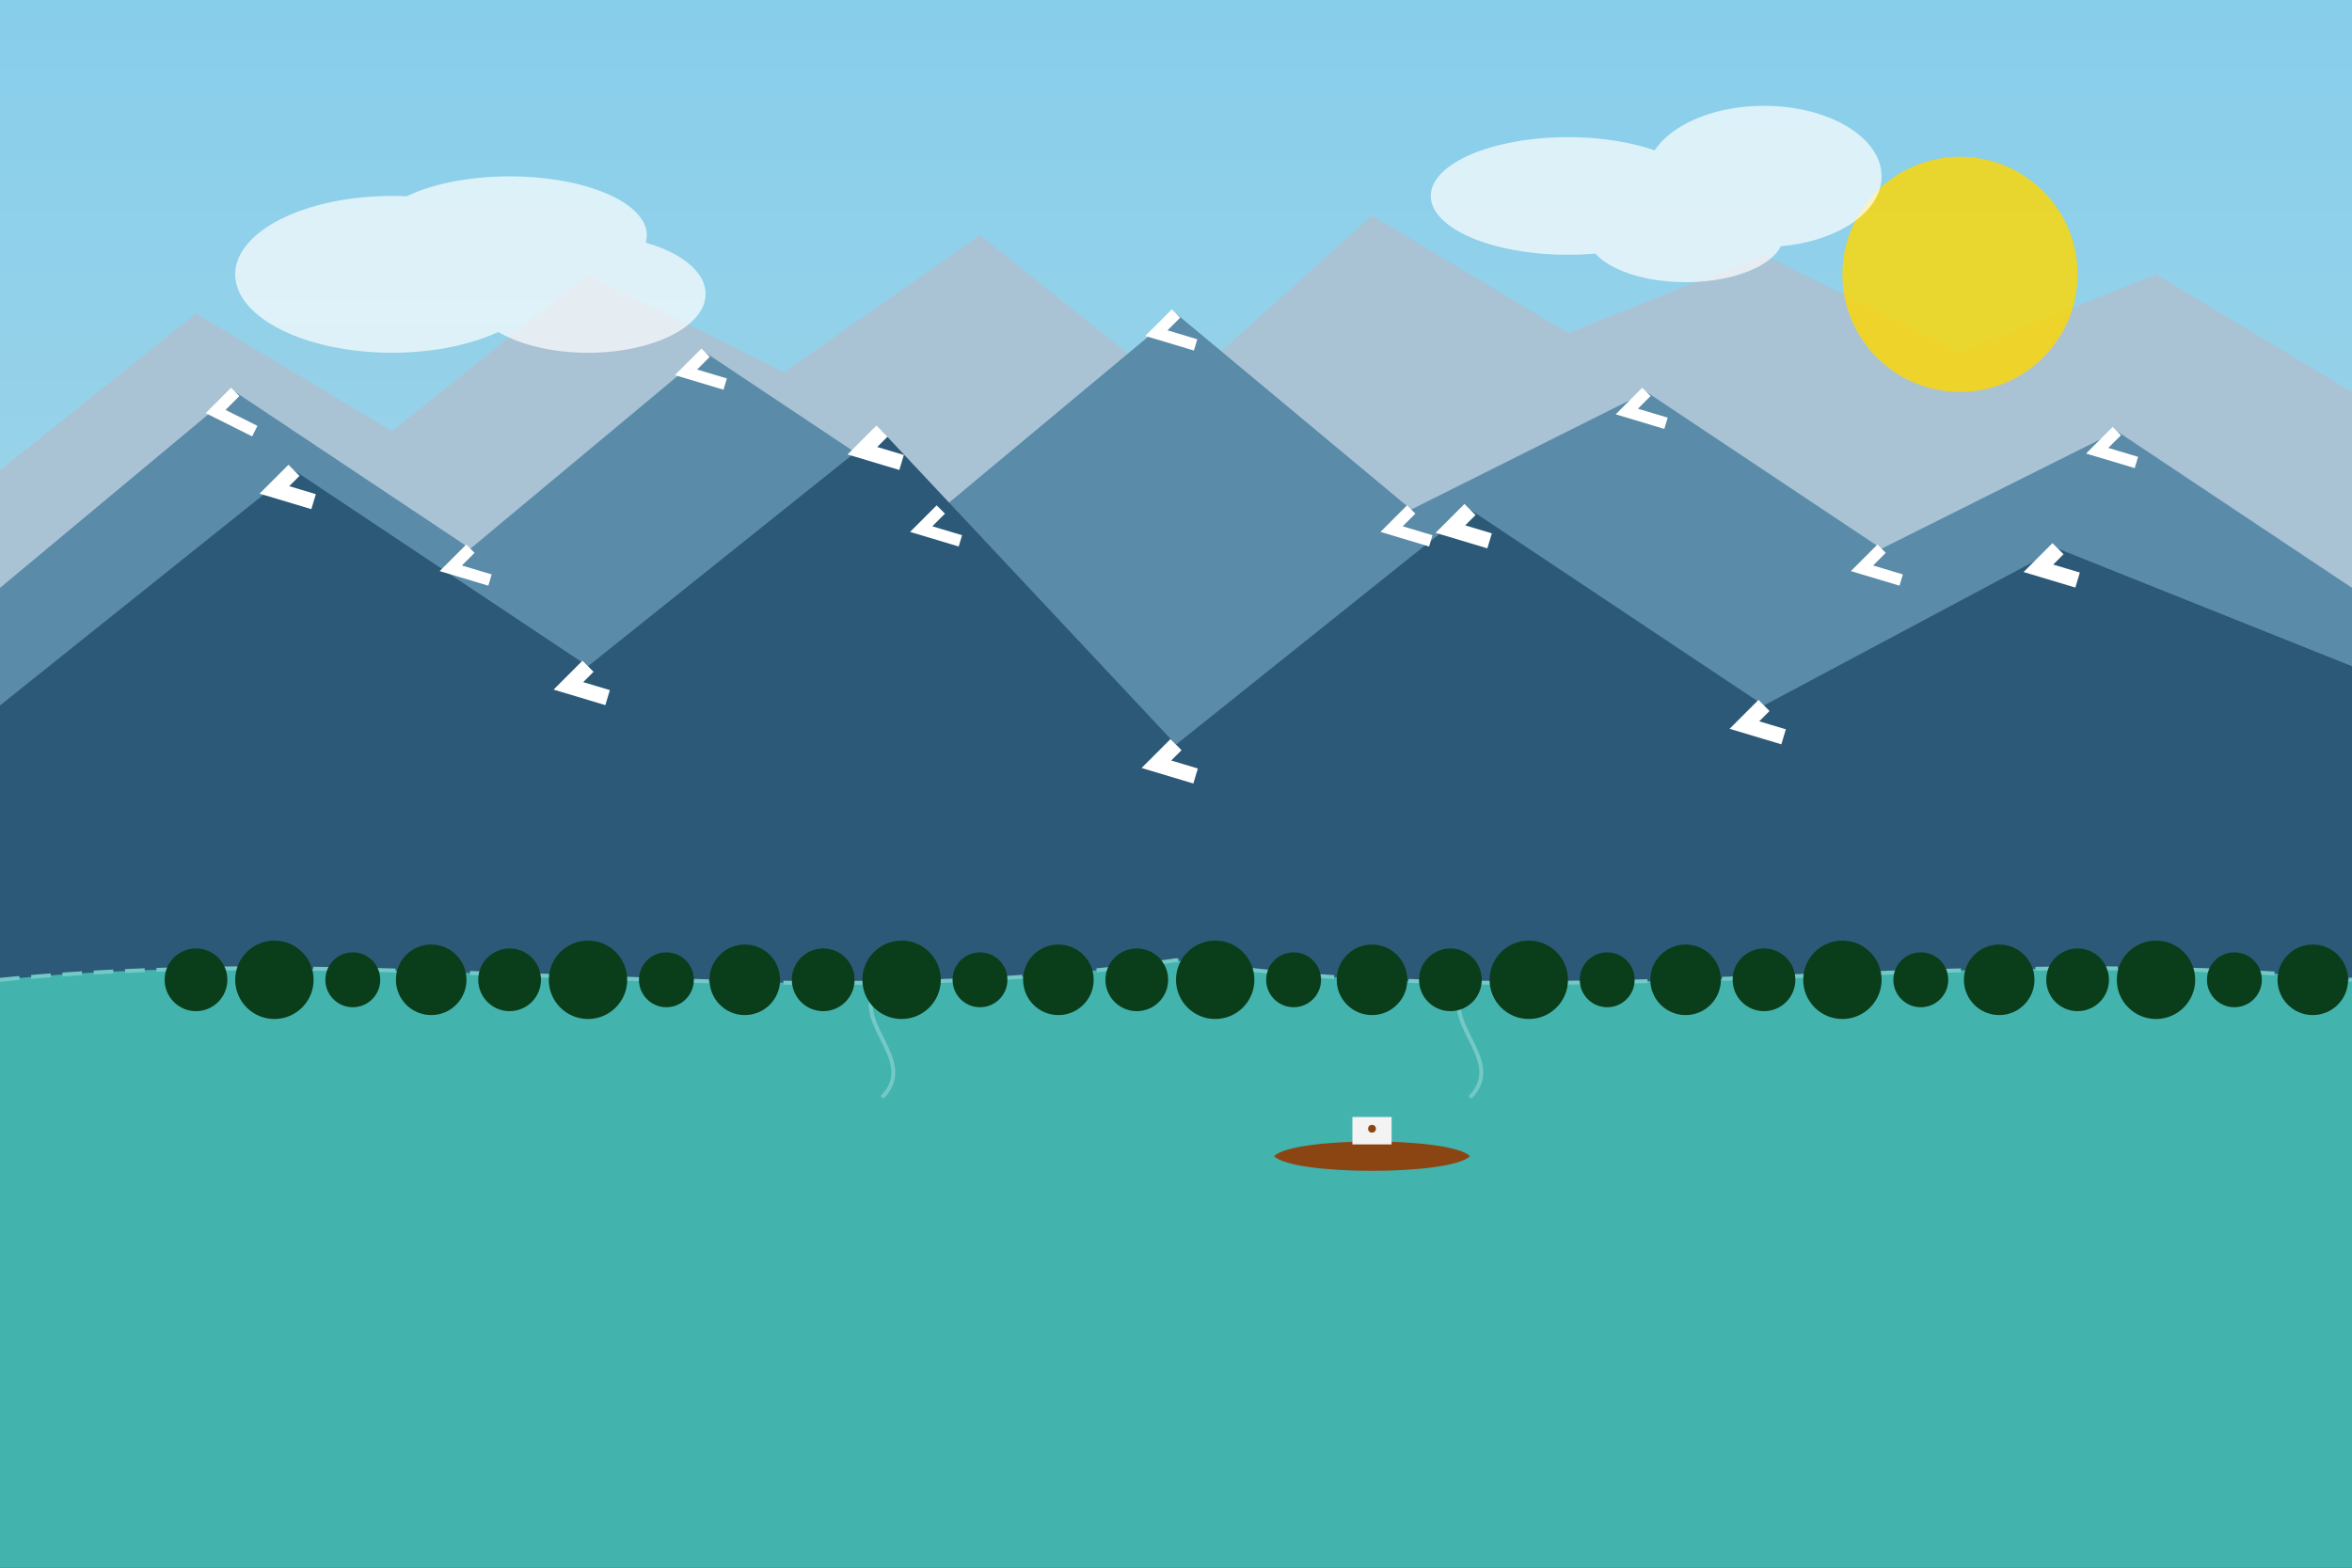 <?xml version="1.0" encoding="UTF-8"?>
<svg width="600" height="400" viewBox="0 0 600 400" xmlns="http://www.w3.org/2000/svg">
  <rect x="0" y="0" width="600" height="400" fill="#808080" stroke="none"/>
  <!-- Sky Gradient -->
  <defs>
    <linearGradient id="skyGradient" x1="0" y1="0" x2="0" y2="0.7">
      <stop offset="0%" stop-color="#87ceeb"/>
      <stop offset="100%" stop-color="#add8e6"/>
    </linearGradient>
  </defs>
  
  <!-- Background -->
  <rect width="600" height="400" fill="url(#skyGradient)"/>
  
  <!-- Distant Mountains -->
  <path d="M0,120 L50,80 L100,110 L150,70 L200,95 L250,60 L300,100 L350,55 L400,85 L450,65 L500,90 L550,70 L600,100 L600,200 L0,200 Z" fill="#a9c3d5"/>
  
  <!-- Middle Range Mountains -->
  <path d="M0,150 L60,100 L120,140 L180,90 L240,130 L300,80 L360,130 L420,100 L480,140 L540,110 L600,150 L600,250 L0,250 Z" fill="#5a8ba8"/>
  
  <!-- Foreground Mountains -->
  <path d="M0,180 L75,120 L150,170 L225,110 L300,190 L375,130 L450,180 L525,140 L600,170 L600,400 L0,400 Z" fill="#2c5977"/>
  
  <!-- Snowcaps -->
  <path d="M60,100 L55,105 L65,110 M120,140 L115,145 L125,148 M180,90 L175,95 L185,98 M240,130 L235,135 L245,138 M300,80 L295,85 L305,88 M360,130 L355,135 L365,138 M420,100 L415,105 L425,108 M480,140 L475,145 L485,148 M540,110 L535,115 L545,118" stroke="white" stroke-width="3" fill="none"/>
  <path d="M75,120 L70,125 L80,128 M150,170 L145,175 L155,178 M225,110 L220,115 L230,118 M300,190 L295,195 L305,198 M375,130 L370,135 L380,138 M450,180 L445,185 L455,188 M525,140 L520,145 L530,148" stroke="white" stroke-width="4" fill="none"/>
  
  <!-- Lake Moraine (turquoise water) -->
  <path d="M0,250 C100,240 200,260 300,245 C400,260 500,240 600,250 L600,400 L0,400 Z" fill="#43b3ae"/>
  
  <!-- Reflections in lake -->
  <path d="M0,250 C100,240 200,260 300,245 C400,260 500,240 600,250" stroke="#74c9c6" stroke-width="1" stroke-dasharray="5,3" fill="none"/>
  <path d="M225,250 C215,260 235,270 225,280" stroke="#74c9c6" stroke-width="1" fill="none"/>
  <path d="M375,250 C365,260 385,270 375,280" stroke="#74c9c6" stroke-width="1" fill="none"/>
  
  <!-- Forest Line -->
  <g fill="#0a3d1a">
    <circle cx="50" cy="250" r="8"/>
    <circle cx="70" cy="250" r="10"/>
    <circle cx="90" cy="250" r="7"/>
    <circle cx="110" cy="250" r="9"/>
    <circle cx="130" cy="250" r="8"/>
    <circle cx="150" cy="250" r="10"/>
    <circle cx="170" cy="250" r="7"/>
    <circle cx="190" cy="250" r="9"/>
    <circle cx="210" cy="250" r="8"/>
    <circle cx="230" cy="250" r="10"/>
    <circle cx="250" cy="250" r="7"/>
    <circle cx="270" cy="250" r="9"/>
    <circle cx="290" cy="250" r="8"/>
    <circle cx="310" cy="250" r="10"/>
    <circle cx="330" cy="250" r="7"/>
    <circle cx="350" cy="250" r="9"/>
    <circle cx="370" cy="250" r="8"/>
    <circle cx="390" cy="250" r="10"/>
    <circle cx="410" cy="250" r="7"/>
    <circle cx="430" cy="250" r="9"/>
    <circle cx="450" cy="250" r="8"/>
    <circle cx="470" cy="250" r="10"/>
    <circle cx="490" cy="250" r="7"/>
    <circle cx="510" cy="250" r="9"/>
    <circle cx="530" cy="250" r="8"/>
    <circle cx="550" cy="250" r="10"/>
    <circle cx="570" cy="250" r="7"/>
    <circle cx="590" cy="250" r="9"/>
  </g>
  
  <!-- Canoe in Lake -->
  <g transform="translate(350, 300)">
    <path d="M-25,-5 C-20,-10 20,-10 25,-5 C20,0 -20,0 -25,-5 Z" fill="#8B4513"/>
    <path d="M-5,-8 L-5,-15 L5,-15 L5,-8" fill="#f3f3f3"/>
    <circle cx="0" cy="-12" r="1" fill="#8B4513"/>
  </g>
  
  <!-- Sun -->
  <circle cx="500" cy="70" r="30" fill="#ffd700" opacity="0.8"/>
  
  <!-- Clouds -->
  <g fill="white" opacity="0.7">
    <ellipse cx="100" cy="70" rx="40" ry="20"/>
    <ellipse cx="130" cy="60" rx="35" ry="15"/>
    <ellipse cx="150" cy="75" rx="30" ry="15"/>
    
    <ellipse cx="400" cy="50" rx="35" ry="15"/>
    <ellipse cx="430" cy="60" rx="25" ry="12"/>
    <ellipse cx="450" cy="45" rx="30" ry="18"/>
  </g>
</svg>